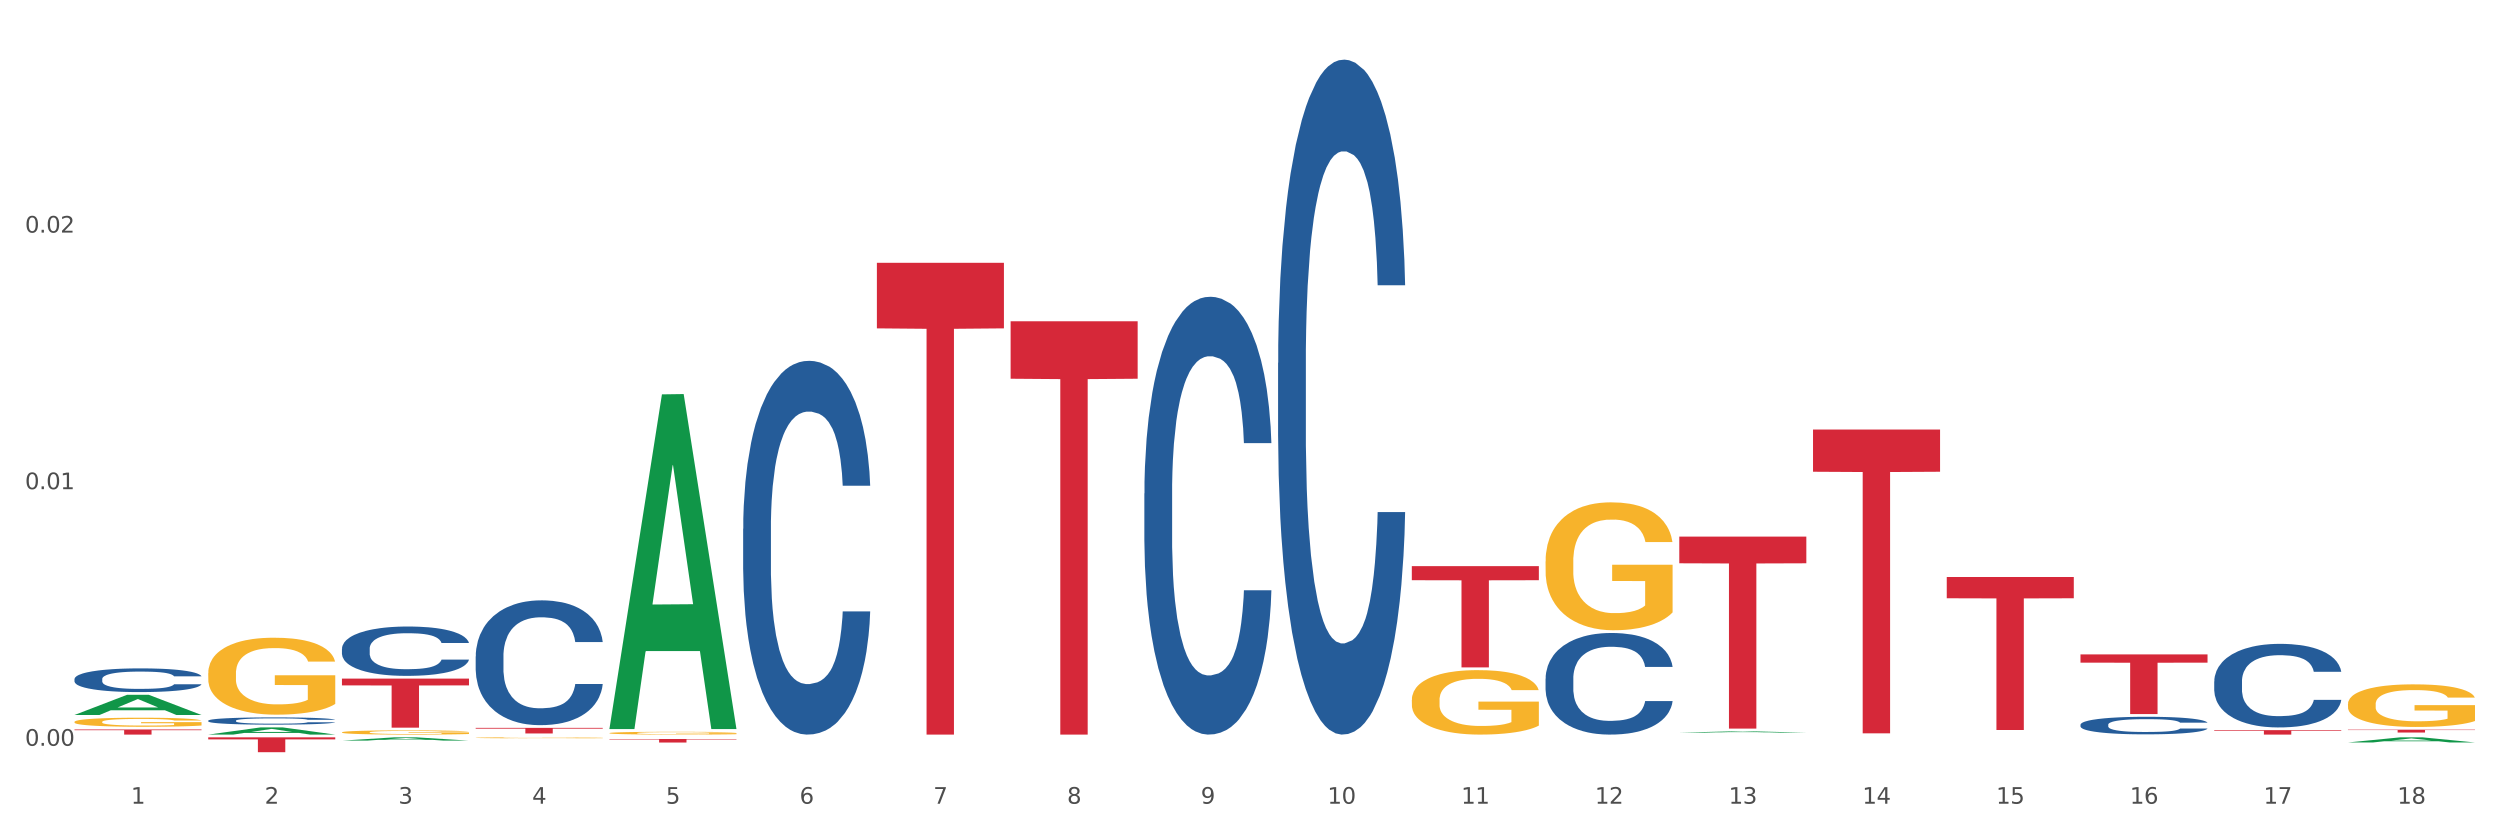<?xml version="1.0" encoding="utf-8" standalone="no"?>
<!DOCTYPE svg PUBLIC "-//W3C//DTD SVG 1.1//EN"
  "http://www.w3.org/Graphics/SVG/1.1/DTD/svg11.dtd">
<svg xmlns:xlink="http://www.w3.org/1999/xlink" width="1080pt" height="360pt" viewBox="0 0 1080 360" xmlns="http://www.w3.org/2000/svg" version="1.1">
 <rect x="0" y="0" width="1080" height="360" fill="#333333" stroke="none"/>
 <defs>
  <style type="text/css">*{stroke-linejoin: round; stroke-linecap: butt}</style>
 </defs>
 <g id="figure_1">
  <g id="patch_1">
   <path d="M 0 360 
L 1080 360 
L 1080 0 
L 0 0 
z
" style="fill: #ffffff; stroke: #ffffff; stroke-linejoin: miter"/>
  </g>
  <g id="axes_1">
   <g id="matplotlib.axis_1">
    <g id="xtick_1">
     <g id="text_1">
      <!-- 1 -->
      <g style="fill: #4d4d4d" transform="translate(56.563 347.204) scale(0.096 -0.096)">
       <defs>
        <path id="DejaVuSans-31" d="M 794 531 
L 1825 531 
L 1825 4091 
L 703 3866 
L 703 4441 
L 1819 4666 
L 2450 4666 
L 2450 531 
L 3481 531 
L 3481 0 
L 794 0 
L 794 531 
z
" transform="scale(0.016)"/>
       </defs>
       <use xlink:href="#DejaVuSans-31"/>
      </g>
     </g>
    </g>
    <g id="xtick_2">
     <g id="text_2">
      <!-- 2 -->
      <g style="fill: #4d4d4d" transform="translate(114.336 347.204) scale(0.096 -0.096)">
       <defs>
        <path id="DejaVuSans-32" d="M 1228 531 
L 3431 531 
L 3431 0 
L 469 0 
L 469 531 
Q 828 903 1448 1529 
Q 2069 2156 2228 2338 
Q 2531 2678 2651 2914 
Q 2772 3150 2772 3378 
Q 2772 3750 2511 3984 
Q 2250 4219 1831 4219 
Q 1534 4219 1204 4116 
Q 875 4013 500 3803 
L 500 4441 
Q 881 4594 1212 4672 
Q 1544 4750 1819 4750 
Q 2544 4750 2975 4387 
Q 3406 4025 3406 3419 
Q 3406 3131 3298 2873 
Q 3191 2616 2906 2266 
Q 2828 2175 2409 1742 
Q 1991 1309 1228 531 
z
" transform="scale(0.016)"/>
       </defs>
       <use xlink:href="#DejaVuSans-32"/>
      </g>
     </g>
    </g>
    <g id="xtick_3">
     <g id="text_3">
      <!-- 3 -->
      <g style="fill: #4d4d4d" transform="translate(172.109 347.204) scale(0.096 -0.096)">
       <defs>
        <path id="DejaVuSans-33" d="M 2597 2516 
Q 3050 2419 3304 2112 
Q 3559 1806 3559 1356 
Q 3559 666 3084 287 
Q 2609 -91 1734 -91 
Q 1441 -91 1130 -33 
Q 819 25 488 141 
L 488 750 
Q 750 597 1062 519 
Q 1375 441 1716 441 
Q 2309 441 2620 675 
Q 2931 909 2931 1356 
Q 2931 1769 2642 2001 
Q 2353 2234 1838 2234 
L 1294 2234 
L 1294 2753 
L 1863 2753 
Q 2328 2753 2575 2939 
Q 2822 3125 2822 3475 
Q 2822 3834 2567 4026 
Q 2313 4219 1838 4219 
Q 1578 4219 1281 4162 
Q 984 4106 628 3988 
L 628 4550 
Q 988 4650 1302 4700 
Q 1616 4750 1894 4750 
Q 2613 4750 3031 4423 
Q 3450 4097 3450 3541 
Q 3450 3153 3228 2886 
Q 3006 2619 2597 2516 
z
" transform="scale(0.016)"/>
       </defs>
       <use xlink:href="#DejaVuSans-33"/>
      </g>
     </g>
    </g>
    <g id="xtick_4">
     <g id="text_4">
      <!-- 4 -->
      <g style="fill: #4d4d4d" transform="translate(229.882 347.204) scale(0.096 -0.096)">
       <defs>
        <path id="DejaVuSans-34" d="M 2419 4116 
L 825 1625 
L 2419 1625 
L 2419 4116 
z
M 2253 4666 
L 3047 4666 
L 3047 1625 
L 3713 1625 
L 3713 1100 
L 3047 1100 
L 3047 0 
L 2419 0 
L 2419 1100 
L 313 1100 
L 313 1709 
L 2253 4666 
z
" transform="scale(0.016)"/>
       </defs>
       <use xlink:href="#DejaVuSans-34"/>
      </g>
     </g>
    </g>
    <g id="xtick_5">
     <g id="text_5">
      <!-- 5 -->
      <g style="fill: #4d4d4d" transform="translate(287.655 347.204) scale(0.096 -0.096)">
       <defs>
        <path id="DejaVuSans-35" d="M 691 4666 
L 3169 4666 
L 3169 4134 
L 1269 4134 
L 1269 2991 
Q 1406 3038 1543 3061 
Q 1681 3084 1819 3084 
Q 2600 3084 3056 2656 
Q 3513 2228 3513 1497 
Q 3513 744 3044 326 
Q 2575 -91 1722 -91 
Q 1428 -91 1123 -41 
Q 819 9 494 109 
L 494 744 
Q 775 591 1075 516 
Q 1375 441 1709 441 
Q 2250 441 2565 725 
Q 2881 1009 2881 1497 
Q 2881 1984 2565 2268 
Q 2250 2553 1709 2553 
Q 1456 2553 1204 2497 
Q 953 2441 691 2322 
L 691 4666 
z
" transform="scale(0.016)"/>
       </defs>
       <use xlink:href="#DejaVuSans-35"/>
      </g>
     </g>
    </g>
    <g id="xtick_6">
     <g id="text_6">
      <!-- 6 -->
      <g style="fill: #4d4d4d" transform="translate(345.428 347.204) scale(0.096 -0.096)">
       <defs>
        <path id="DejaVuSans-36" d="M 2113 2584 
Q 1688 2584 1439 2293 
Q 1191 2003 1191 1497 
Q 1191 994 1439 701 
Q 1688 409 2113 409 
Q 2538 409 2786 701 
Q 3034 994 3034 1497 
Q 3034 2003 2786 2293 
Q 2538 2584 2113 2584 
z
M 3366 4563 
L 3366 3988 
Q 3128 4100 2886 4159 
Q 2644 4219 2406 4219 
Q 1781 4219 1451 3797 
Q 1122 3375 1075 2522 
Q 1259 2794 1537 2939 
Q 1816 3084 2150 3084 
Q 2853 3084 3261 2657 
Q 3669 2231 3669 1497 
Q 3669 778 3244 343 
Q 2819 -91 2113 -91 
Q 1303 -91 875 529 
Q 447 1150 447 2328 
Q 447 3434 972 4092 
Q 1497 4750 2381 4750 
Q 2619 4750 2861 4703 
Q 3103 4656 3366 4563 
z
" transform="scale(0.016)"/>
       </defs>
       <use xlink:href="#DejaVuSans-36"/>
      </g>
     </g>
    </g>
    <g id="xtick_7">
     <g id="text_7">
      <!-- 7 -->
      <g style="fill: #4d4d4d" transform="translate(403.201 347.204) scale(0.096 -0.096)">
       <defs>
        <path id="DejaVuSans-37" d="M 525 4666 
L 3525 4666 
L 3525 4397 
L 1831 0 
L 1172 0 
L 2766 4134 
L 525 4134 
L 525 4666 
z
" transform="scale(0.016)"/>
       </defs>
       <use xlink:href="#DejaVuSans-37"/>
      </g>
     </g>
    </g>
    <g id="xtick_8">
     <g id="text_8">
      <!-- 8 -->
      <g style="fill: #4d4d4d" transform="translate(460.974 347.204) scale(0.096 -0.096)">
       <defs>
        <path id="DejaVuSans-38" d="M 2034 2216 
Q 1584 2216 1326 1975 
Q 1069 1734 1069 1313 
Q 1069 891 1326 650 
Q 1584 409 2034 409 
Q 2484 409 2743 651 
Q 3003 894 3003 1313 
Q 3003 1734 2745 1975 
Q 2488 2216 2034 2216 
z
M 1403 2484 
Q 997 2584 770 2862 
Q 544 3141 544 3541 
Q 544 4100 942 4425 
Q 1341 4750 2034 4750 
Q 2731 4750 3128 4425 
Q 3525 4100 3525 3541 
Q 3525 3141 3298 2862 
Q 3072 2584 2669 2484 
Q 3125 2378 3379 2068 
Q 3634 1759 3634 1313 
Q 3634 634 3220 271 
Q 2806 -91 2034 -91 
Q 1263 -91 848 271 
Q 434 634 434 1313 
Q 434 1759 690 2068 
Q 947 2378 1403 2484 
z
M 1172 3481 
Q 1172 3119 1398 2916 
Q 1625 2713 2034 2713 
Q 2441 2713 2670 2916 
Q 2900 3119 2900 3481 
Q 2900 3844 2670 4047 
Q 2441 4250 2034 4250 
Q 1625 4250 1398 4047 
Q 1172 3844 1172 3481 
z
" transform="scale(0.016)"/>
       </defs>
       <use xlink:href="#DejaVuSans-38"/>
      </g>
     </g>
    </g>
    <g id="xtick_9">
     <g id="text_9">
      <!-- 9 -->
      <g style="fill: #4d4d4d" transform="translate(518.747 347.204) scale(0.096 -0.096)">
       <defs>
        <path id="DejaVuSans-39" d="M 703 97 
L 703 672 
Q 941 559 1184 500 
Q 1428 441 1663 441 
Q 2288 441 2617 861 
Q 2947 1281 2994 2138 
Q 2813 1869 2534 1725 
Q 2256 1581 1919 1581 
Q 1219 1581 811 2004 
Q 403 2428 403 3163 
Q 403 3881 828 4315 
Q 1253 4750 1959 4750 
Q 2769 4750 3195 4129 
Q 3622 3509 3622 2328 
Q 3622 1225 3098 567 
Q 2575 -91 1691 -91 
Q 1453 -91 1209 -44 
Q 966 3 703 97 
z
M 1959 2075 
Q 2384 2075 2632 2365 
Q 2881 2656 2881 3163 
Q 2881 3666 2632 3958 
Q 2384 4250 1959 4250 
Q 1534 4250 1286 3958 
Q 1038 3666 1038 3163 
Q 1038 2656 1286 2365 
Q 1534 2075 1959 2075 
z
" transform="scale(0.016)"/>
       </defs>
       <use xlink:href="#DejaVuSans-39"/>
      </g>
     </g>
    </g>
    <g id="xtick_10">
     <g id="text_10">
      <!-- 10 -->
      <g style="fill: #4d4d4d" transform="translate(573.466 347.204) scale(0.096 -0.096)">
       <defs>
        <path id="DejaVuSans-30" d="M 2034 4250 
Q 1547 4250 1301 3770 
Q 1056 3291 1056 2328 
Q 1056 1369 1301 889 
Q 1547 409 2034 409 
Q 2525 409 2770 889 
Q 3016 1369 3016 2328 
Q 3016 3291 2770 3770 
Q 2525 4250 2034 4250 
z
M 2034 4750 
Q 2819 4750 3233 4129 
Q 3647 3509 3647 2328 
Q 3647 1150 3233 529 
Q 2819 -91 2034 -91 
Q 1250 -91 836 529 
Q 422 1150 422 2328 
Q 422 3509 836 4129 
Q 1250 4750 2034 4750 
z
" transform="scale(0.016)"/>
       </defs>
       <use xlink:href="#DejaVuSans-31"/>
       <use xlink:href="#DejaVuSans-30" transform="translate(63.623 0)"/>
      </g>
     </g>
    </g>
    <g id="xtick_11">
     <g id="text_11">
      <!-- 11 -->
      <g style="fill: #4d4d4d" transform="translate(631.239 347.204) scale(0.096 -0.096)">
       <use xlink:href="#DejaVuSans-31"/>
       <use xlink:href="#DejaVuSans-31" transform="translate(63.623 0)"/>
      </g>
     </g>
    </g>
    <g id="xtick_12">
     <g id="text_12">
      <!-- 12 -->
      <g style="fill: #4d4d4d" transform="translate(689.012 347.204) scale(0.096 -0.096)">
       <use xlink:href="#DejaVuSans-31"/>
       <use xlink:href="#DejaVuSans-32" transform="translate(63.623 0)"/>
      </g>
     </g>
    </g>
    <g id="xtick_13">
     <g id="text_13">
      <!-- 13 -->
      <g style="fill: #4d4d4d" transform="translate(746.785 347.204) scale(0.096 -0.096)">
       <use xlink:href="#DejaVuSans-31"/>
       <use xlink:href="#DejaVuSans-33" transform="translate(63.623 0)"/>
      </g>
     </g>
    </g>
    <g id="xtick_14">
     <g id="text_14">
      <!-- 14 -->
      <g style="fill: #4d4d4d" transform="translate(804.558 347.204) scale(0.096 -0.096)">
       <use xlink:href="#DejaVuSans-31"/>
       <use xlink:href="#DejaVuSans-34" transform="translate(63.623 0)"/>
      </g>
     </g>
    </g>
    <g id="xtick_15">
     <g id="text_15">
      <!-- 15 -->
      <g style="fill: #4d4d4d" transform="translate(862.331 347.204) scale(0.096 -0.096)">
       <use xlink:href="#DejaVuSans-31"/>
       <use xlink:href="#DejaVuSans-35" transform="translate(63.623 0)"/>
      </g>
     </g>
    </g>
    <g id="xtick_16">
     <g id="text_16">
      <!-- 16 -->
      <g style="fill: #4d4d4d" transform="translate(920.104 347.204) scale(0.096 -0.096)">
       <use xlink:href="#DejaVuSans-31"/>
       <use xlink:href="#DejaVuSans-36" transform="translate(63.623 0)"/>
      </g>
     </g>
    </g>
    <g id="xtick_17">
     <g id="text_17">
      <!-- 17 -->
      <g style="fill: #4d4d4d" transform="translate(977.877 347.204) scale(0.096 -0.096)">
       <use xlink:href="#DejaVuSans-31"/>
       <use xlink:href="#DejaVuSans-37" transform="translate(63.623 0)"/>
      </g>
     </g>
    </g>
    <g id="xtick_18">
     <g id="text_18">
      <!-- 18 -->
      <g style="fill: #4d4d4d" transform="translate(1035.65 347.204) scale(0.096 -0.096)">
       <use xlink:href="#DejaVuSans-31"/>
       <use xlink:href="#DejaVuSans-38" transform="translate(63.623 0)"/>
      </g>
     </g>
    </g>
    <g id="xtick_19"/>
    <g id="xtick_20"/>
    <g id="xtick_21"/>
    <g id="xtick_22"/>
    <g id="xtick_23"/>
    <g id="xtick_24"/>
    <g id="xtick_25"/>
    <g id="xtick_26"/>
    <g id="xtick_27"/>
    <g id="xtick_28"/>
    <g id="xtick_29"/>
    <g id="xtick_30"/>
    <g id="xtick_31"/>
    <g id="xtick_32"/>
    <g id="xtick_33"/>
    <g id="xtick_34"/>
    <g id="xtick_35"/>
   </g>
   <g id="matplotlib.axis_2">
    <g id="ytick_1">
     <g id="text_19">
      <!-- 0.00 -->
      <g style="fill: #4d4d4d" transform="translate(10.8 322.165) scale(0.096 -0.096)">
       <defs>
        <path id="DejaVuSans-2e" d="M 684 794 
L 1344 794 
L 1344 0 
L 684 0 
L 684 794 
z
" transform="scale(0.016)"/>
       </defs>
       <use xlink:href="#DejaVuSans-30"/>
       <use xlink:href="#DejaVuSans-2e" transform="translate(63.623 0)"/>
       <use xlink:href="#DejaVuSans-30" transform="translate(95.41 0)"/>
       <use xlink:href="#DejaVuSans-30" transform="translate(159.033 0)"/>
      </g>
     </g>
    </g>
    <g id="ytick_2">
     <g id="text_20">
      <!-- 0.01 -->
      <g style="fill: #4d4d4d" transform="translate(10.8 211.326) scale(0.096 -0.096)">
       <use xlink:href="#DejaVuSans-30"/>
       <use xlink:href="#DejaVuSans-2e" transform="translate(63.623 0)"/>
       <use xlink:href="#DejaVuSans-30" transform="translate(95.41 0)"/>
       <use xlink:href="#DejaVuSans-31" transform="translate(159.033 0)"/>
      </g>
     </g>
    </g>
    <g id="ytick_3">
     <g id="text_21">
      <!-- 0.02 -->
      <g style="fill: #4d4d4d" transform="translate(10.8 100.488) scale(0.096 -0.096)">
       <use xlink:href="#DejaVuSans-30"/>
       <use xlink:href="#DejaVuSans-2e" transform="translate(63.623 0)"/>
       <use xlink:href="#DejaVuSans-30" transform="translate(95.41 0)"/>
       <use xlink:href="#DejaVuSans-32" transform="translate(159.033 0)"/>
      </g>
     </g>
    </g>
    <g id="ytick_4"/>
    <g id="ytick_5"/>
    <g id="ytick_6"/>
   </g>
   <g id="PolyCollection_1">
    <path d="M 32.175 308.863 
L 32.232 308.855 
L 54.864 300.16 
L 64.257 300.152 
L 87.059 308.88 
L 76.196 308.88 
L 71.273 306.847 
L 47.905 306.847 
L 47.735 306.88 
L 42.982 308.88 
L 32.175 308.88 
L 32.175 308.863 
L 50.847 305.634 
L 68.331 305.626 
L 59.674 302.012 
L 59.561 301.996 
L 59.447 302.021 
L 50.79 305.626 
L 50.847 305.634 
L 32.175 308.863 
z
" clip-path="url(#p2bda0e1b16)" style="fill: #109648"/>
    <path d="M 89.948 317.34 
L 90.005 317.338 
L 112.637 314.229 
L 122.03 314.226 
L 144.832 317.346 
L 133.969 317.346 
L 129.046 316.62 
L 105.678 316.62 
L 105.508 316.631 
L 100.755 317.346 
L 89.948 317.346 
L 89.948 317.34 
L 108.62 316.186 
L 126.104 316.183 
L 117.447 314.891 
L 117.334 314.885 
L 117.22 314.894 
L 108.563 316.183 
L 108.62 316.186 
L 89.948 317.34 
z
" clip-path="url(#p2bda0e1b16)" style="fill: #109648"/>
    <path d="M 147.721 319.951 
L 147.778 319.95 
L 170.41 318.519 
L 179.803 318.517 
L 202.605 319.954 
L 191.742 319.954 
L 186.819 319.62 
L 163.451 319.62 
L 163.281 319.625 
L 158.528 319.954 
L 147.721 319.954 
L 147.721 319.951 
L 166.393 319.42 
L 183.877 319.419 
L 175.22 318.824 
L 175.107 318.821 
L 174.993 318.825 
L 166.336 319.419 
L 166.393 319.42 
L 147.721 319.951 
z
" clip-path="url(#p2bda0e1b16)" style="fill: #109648"/>
    <path d="M 263.267 314.693 
L 263.324 314.557 
L 285.956 170.366 
L 295.349 170.23 
L 318.151 314.965 
L 307.288 314.965 
L 302.365 281.261 
L 278.997 281.261 
L 278.827 281.805 
L 274.074 314.965 
L 263.267 314.965 
L 263.267 314.693 
L 281.939 261.148 
L 299.423 261.012 
L 290.766 201.08 
L 290.653 200.808 
L 290.539 201.216 
L 281.882 261.012 
L 281.939 261.148 
L 263.267 314.693 
z
" clip-path="url(#p2bda0e1b16)" style="fill: #109648"/>
    <path d="M 32.175 311.861 
L 32.24 311.858 
L 32.24 311.729 
L 32.369 311.618 
L 33.017 311.35 
L 33.989 311.128 
L 34.702 311.01 
L 35.415 310.913 
L 36.257 310.816 
L 37.294 310.716 
L 39.173 310.569 
L 40.34 310.494 
L 41.765 310.416 
L 44.357 310.301 
L 46.236 310.237 
L 48.18 310.183 
L 51.355 310.119 
L 53.429 310.09 
L 55.632 310.068 
L 58.289 310.054 
L 60.298 310.051 
L 64.704 310.061 
L 68.462 310.094 
L 70.277 310.119 
L 72.609 310.162 
L 73.84 310.19 
L 75.849 310.247 
L 77.923 310.323 
L 79.348 310.387 
L 81.487 310.509 
L 83.107 310.63 
L 84.597 310.781 
L 85.375 310.884 
L 85.958 310.981 
L 86.476 311.092 
L 86.995 311.267 
L 75.331 311.267 
L 74.877 311.142 
L 74.164 311.024 
L 73.128 310.909 
L 72.22 310.838 
L 70.665 310.748 
L 69.24 310.691 
L 67.749 310.648 
L 65.935 310.612 
L 64.509 310.595 
L 62.501 310.58 
L 58.548 310.584 
L 55.891 310.612 
L 54.077 310.648 
L 52.911 310.68 
L 51.874 310.716 
L 50.707 310.766 
L 49.347 310.841 
L 48.375 310.909 
L 47.403 310.995 
L 46.625 311.081 
L 45.912 311.181 
L 45.329 311.289 
L 44.876 311.4 
L 44.487 311.536 
L 44.163 311.761 
L 44.163 312.251 
L 44.292 312.362 
L 44.616 312.509 
L 45.005 312.62 
L 45.653 312.752 
L 46.236 312.842 
L 47.338 312.971 
L 48.569 313.078 
L 49.541 313.146 
L 50.513 313.203 
L 52.198 313.282 
L 54.077 313.346 
L 55.697 313.386 
L 57.9 313.422 
L 59.39 313.436 
L 60.686 313.443 
L 63.861 313.443 
L 66.129 313.432 
L 68.657 313.407 
L 70.601 313.375 
L 72.22 313.336 
L 74.035 313.271 
L 75.201 313.21 
L 75.201 312.462 
L 60.946 312.459 
L 60.946 311.961 
L 87.059 311.961 
L 87.059 313.422 
L 85.958 313.497 
L 84.727 313.565 
L 83.431 313.625 
L 81.487 313.701 
L 79.154 313.772 
L 77.08 313.822 
L 74.877 313.865 
L 72.285 313.905 
L 68.916 313.94 
L 66.842 313.955 
L 64.25 313.965 
L 61.205 313.969 
L 58.548 313.962 
L 55.956 313.944 
L 53.235 313.912 
L 50.578 313.865 
L 48.569 313.819 
L 46.56 313.761 
L 44.422 313.686 
L 42.737 313.615 
L 41.441 313.55 
L 40.016 313.468 
L 38.46 313.361 
L 37.294 313.264 
L 36.257 313.164 
L 35.156 313.035 
L 34.378 312.924 
L 33.601 312.785 
L 33.147 312.681 
L 32.629 312.52 
L 32.24 312.294 
L 32.175 311.861 
z
" clip-path="url(#p2bda0e1b16)" style="fill: #f7b32b"/>
    <path d="M 89.948 290.855 
L 90.013 290.825 
L 90.013 289.732 
L 90.142 288.79 
L 90.79 286.513 
L 91.762 284.631 
L 92.475 283.629 
L 93.188 282.809 
L 94.03 281.989 
L 95.067 281.139 
L 96.946 279.894 
L 98.113 279.256 
L 99.538 278.588 
L 102.13 277.617 
L 104.009 277.07 
L 105.953 276.615 
L 109.128 276.068 
L 111.202 275.825 
L 113.405 275.643 
L 116.062 275.522 
L 118.071 275.491 
L 122.477 275.582 
L 126.235 275.856 
L 128.049 276.068 
L 130.382 276.432 
L 131.613 276.675 
L 133.622 277.161 
L 135.696 277.799 
L 137.121 278.345 
L 139.26 279.378 
L 140.88 280.41 
L 142.37 281.685 
L 143.148 282.566 
L 143.731 283.386 
L 144.249 284.327 
L 144.768 285.815 
L 133.104 285.815 
L 132.65 284.752 
L 131.937 283.75 
L 130.901 282.778 
L 129.993 282.171 
L 128.438 281.412 
L 127.013 280.926 
L 125.522 280.562 
L 123.708 280.258 
L 122.282 280.106 
L 120.274 279.985 
L 116.321 280.015 
L 113.664 280.258 
L 111.85 280.562 
L 110.684 280.835 
L 109.647 281.139 
L 108.48 281.564 
L 107.12 282.202 
L 106.148 282.778 
L 105.176 283.507 
L 104.398 284.236 
L 103.685 285.086 
L 103.102 285.997 
L 102.648 286.938 
L 102.26 288.092 
L 101.936 290.005 
L 101.936 294.165 
L 102.065 295.106 
L 102.389 296.351 
L 102.778 297.292 
L 103.426 298.416 
L 104.009 299.175 
L 105.111 300.268 
L 106.342 301.179 
L 107.314 301.756 
L 108.286 302.242 
L 109.971 302.91 
L 111.85 303.456 
L 113.47 303.79 
L 115.673 304.094 
L 117.163 304.215 
L 118.459 304.276 
L 121.634 304.276 
L 123.902 304.185 
L 126.43 303.972 
L 128.373 303.699 
L 129.993 303.365 
L 131.808 302.818 
L 132.974 302.302 
L 132.974 295.956 
L 118.719 295.926 
L 118.719 291.705 
L 144.832 291.705 
L 144.832 304.094 
L 143.731 304.731 
L 142.5 305.308 
L 141.204 305.824 
L 139.26 306.462 
L 136.927 307.069 
L 134.853 307.494 
L 132.65 307.859 
L 130.058 308.193 
L 126.689 308.496 
L 124.615 308.618 
L 122.023 308.709 
L 118.978 308.739 
L 116.321 308.679 
L 113.729 308.527 
L 111.007 308.254 
L 108.351 307.859 
L 106.342 307.464 
L 104.333 306.978 
L 102.195 306.341 
L 100.51 305.733 
L 99.214 305.187 
L 97.789 304.488 
L 96.233 303.578 
L 95.067 302.758 
L 94.03 301.908 
L 92.929 300.814 
L 92.151 299.873 
L 91.374 298.689 
L 90.92 297.808 
L 90.402 296.442 
L 90.013 294.529 
L 89.948 290.855 
z
" clip-path="url(#p2bda0e1b16)" style="fill: #f7b32b"/>
    <path d="M 667.678 293.171 
L 667.743 293.131 
L 667.743 292.008 
L 667.937 290.485 
L 668.651 287.679 
L 669.559 285.554 
L 671.116 283.068 
L 671.96 282.026 
L 673.062 280.863 
L 675.333 278.979 
L 677.928 277.375 
L 679.745 276.493 
L 681.107 275.932 
L 684.156 274.929 
L 685.908 274.488 
L 687.724 274.128 
L 689.281 273.887 
L 691.876 273.606 
L 693.952 273.486 
L 696.353 273.446 
L 698.364 273.486 
L 701.024 273.646 
L 704.916 274.128 
L 706.408 274.408 
L 708.419 274.889 
L 710.495 275.531 
L 712.182 276.172 
L 714.128 277.094 
L 716.139 278.297 
L 718.086 279.821 
L 719.448 281.224 
L 720.551 282.707 
L 721.524 284.511 
L 722.238 286.476 
L 722.562 288.12 
L 710.69 288.12 
L 710.366 286.636 
L 709.717 285.032 
L 709.068 283.95 
L 708.354 283.068 
L 707.252 282.066 
L 706.278 281.424 
L 704.657 280.662 
L 703.164 280.181 
L 701.932 279.901 
L 700.44 279.66 
L 697.261 279.42 
L 694.99 279.42 
L 693.563 279.5 
L 691.811 279.7 
L 690.319 279.981 
L 688.568 280.462 
L 687.205 280.983 
L 685.843 281.665 
L 685.064 282.146 
L 683.897 283.028 
L 683.118 283.75 
L 682.08 284.992 
L 681.496 285.874 
L 680.458 288.16 
L 680.004 289.843 
L 679.809 291.006 
L 679.68 292.289 
L 679.68 298.543 
L 680.069 301.35 
L 680.393 302.553 
L 680.912 303.916 
L 681.885 305.68 
L 683.313 307.404 
L 684.805 308.646 
L 686.037 309.408 
L 687.205 309.969 
L 688.373 310.41 
L 689.8 310.811 
L 690.968 311.052 
L 692.72 311.293 
L 694.796 311.413 
L 696.417 311.413 
L 699.726 311.212 
L 701.218 311.012 
L 702.645 310.731 
L 704.202 310.29 
L 705.435 309.809 
L 706.149 309.448 
L 707.316 308.687 
L 708.225 307.885 
L 709.003 306.963 
L 709.522 306.161 
L 710.106 304.958 
L 710.56 303.595 
L 710.69 302.873 
L 722.562 302.873 
L 722.303 304.317 
L 721.848 305.72 
L 720.94 307.604 
L 720.227 308.687 
L 719.124 310.01 
L 717.956 311.132 
L 716.334 312.375 
L 714.842 313.297 
L 713.285 314.099 
L 711.598 314.821 
L 708.549 315.823 
L 707.446 316.104 
L 705.111 316.585 
L 703.294 316.865 
L 700.634 317.146 
L 697.91 317.306 
L 695.055 317.346 
L 692.525 317.266 
L 689.735 317.026 
L 687.984 316.785 
L 686.037 316.424 
L 683.767 315.863 
L 681.626 315.181 
L 679.615 314.38 
L 677.733 313.457 
L 675.982 312.415 
L 673.711 310.691 
L 672.024 309.007 
L 670.792 307.444 
L 669.948 306.121 
L 669.105 304.437 
L 668.651 303.274 
L 667.937 300.468 
L 667.678 297.862 
L 667.678 293.171 
z
" clip-path="url(#p2bda0e1b16)" style="fill: #255c99"/>
    <path d="M 552.132 156.774 
L 552.197 156.508 
L 552.197 149.051 
L 552.391 138.932 
L 553.105 120.292 
L 554.013 106.179 
L 555.57 89.669 
L 556.414 82.745 
L 557.516 75.023 
L 559.787 62.507 
L 562.382 51.856 
L 564.199 45.997 
L 565.561 42.269 
L 568.61 35.612 
L 570.362 32.683 
L 572.178 30.286 
L 573.735 28.689 
L 576.33 26.825 
L 578.406 26.026 
L 580.807 25.759 
L 582.818 26.026 
L 585.478 27.091 
L 589.37 30.286 
L 590.862 32.15 
L 592.873 35.346 
L 594.949 39.607 
L 596.636 43.867 
L 598.582 49.992 
L 600.594 57.981 
L 602.54 68.1 
L 603.902 77.42 
L 605.005 87.272 
L 605.978 99.255 
L 606.692 112.304 
L 607.016 123.221 
L 595.144 123.221 
L 594.82 113.369 
L 594.171 102.717 
L 593.522 95.527 
L 592.809 89.669 
L 591.706 83.012 
L 590.733 78.751 
L 589.111 73.692 
L 587.619 70.496 
L 586.386 68.632 
L 584.894 67.034 
L 581.715 65.437 
L 579.444 65.437 
L 578.017 65.969 
L 576.265 67.301 
L 574.773 69.165 
L 573.022 72.36 
L 571.659 75.822 
L 570.297 80.349 
L 569.518 83.544 
L 568.351 89.403 
L 567.572 94.196 
L 566.534 102.451 
L 565.95 108.309 
L 564.912 123.488 
L 564.458 134.672 
L 564.263 142.394 
L 564.134 150.915 
L 564.134 192.457 
L 564.523 211.097 
L 564.847 219.086 
L 565.366 228.139 
L 566.339 239.856 
L 567.767 251.307 
L 569.259 259.562 
L 570.491 264.621 
L 571.659 268.349 
L 572.827 271.278 
L 574.254 273.941 
L 575.422 275.539 
L 577.174 277.137 
L 579.25 277.936 
L 580.871 277.936 
L 584.18 276.604 
L 585.672 275.273 
L 587.1 273.409 
L 588.657 270.479 
L 589.889 267.284 
L 590.603 264.887 
L 591.771 259.828 
L 592.679 254.502 
L 593.457 248.377 
L 593.976 243.052 
L 594.56 235.063 
L 595.014 226.009 
L 595.144 221.216 
L 607.016 221.216 
L 606.757 230.802 
L 606.303 240.122 
L 605.394 252.638 
L 604.681 259.828 
L 603.578 268.615 
L 602.41 276.071 
L 600.788 284.326 
L 599.296 290.451 
L 597.739 295.777 
L 596.052 300.57 
L 593.003 307.227 
L 591.9 309.091 
L 589.565 312.287 
L 587.748 314.151 
L 585.088 316.015 
L 582.364 317.08 
L 579.509 317.346 
L 576.979 316.814 
L 574.189 315.216 
L 572.438 313.618 
L 570.491 311.222 
L 568.221 307.494 
L 566.08 302.967 
L 564.069 297.641 
L 562.187 291.516 
L 560.436 284.593 
L 558.165 273.142 
L 556.478 261.958 
L 555.246 251.573 
L 554.402 242.785 
L 553.559 231.601 
L 553.105 223.879 
L 552.391 205.239 
L 552.132 187.93 
L 552.132 156.774 
z
" clip-path="url(#p2bda0e1b16)" style="fill: #255c99"/>
    <path d="M 89.948 311.323 
L 90.013 311.32 
L 90.013 311.24 
L 90.207 311.131 
L 90.921 310.93 
L 91.829 310.778 
L 93.386 310.6 
L 94.23 310.525 
L 95.333 310.442 
L 97.603 310.307 
L 100.198 310.192 
L 102.015 310.129 
L 103.377 310.088 
L 106.426 310.017 
L 108.178 309.985 
L 109.994 309.959 
L 111.551 309.942 
L 114.146 309.922 
L 116.222 309.913 
L 118.623 309.91 
L 120.634 309.913 
L 123.294 309.925 
L 127.186 309.959 
L 128.678 309.979 
L 130.69 310.014 
L 132.766 310.06 
L 134.452 310.106 
L 136.399 310.172 
L 138.41 310.258 
L 140.356 310.367 
L 141.718 310.467 
L 142.821 310.574 
L 143.794 310.703 
L 144.508 310.844 
L 144.832 310.961 
L 132.96 310.961 
L 132.636 310.855 
L 131.987 310.74 
L 131.338 310.663 
L 130.625 310.6 
L 129.522 310.528 
L 128.549 310.482 
L 126.927 310.427 
L 125.435 310.393 
L 124.202 310.373 
L 122.71 310.356 
L 119.531 310.338 
L 117.26 310.338 
L 115.833 310.344 
L 114.082 310.358 
L 112.589 310.378 
L 110.838 310.413 
L 109.475 310.45 
L 108.113 310.499 
L 107.335 310.534 
L 106.167 310.597 
L 105.388 310.648 
L 104.35 310.737 
L 103.766 310.801 
L 102.728 310.964 
L 102.274 311.085 
L 102.08 311.168 
L 101.95 311.26 
L 101.95 311.708 
L 102.339 311.909 
L 102.663 311.995 
L 103.183 312.093 
L 104.156 312.219 
L 105.583 312.343 
L 107.075 312.432 
L 108.308 312.486 
L 109.475 312.526 
L 110.643 312.558 
L 112.07 312.587 
L 113.238 312.604 
L 114.99 312.621 
L 117.066 312.63 
L 118.688 312.63 
L 121.996 312.615 
L 123.488 312.601 
L 124.916 312.581 
L 126.473 312.549 
L 127.705 312.515 
L 128.419 312.489 
L 129.587 312.434 
L 130.495 312.377 
L 131.273 312.311 
L 131.792 312.254 
L 132.376 312.167 
L 132.83 312.07 
L 132.96 312.018 
L 144.832 312.018 
L 144.573 312.121 
L 144.119 312.222 
L 143.21 312.357 
L 142.497 312.434 
L 141.394 312.529 
L 140.226 312.61 
L 138.604 312.699 
L 137.112 312.765 
L 135.555 312.822 
L 133.868 312.874 
L 130.819 312.946 
L 129.716 312.966 
L 127.381 313 
L 125.564 313.02 
L 122.905 313.04 
L 120.18 313.052 
L 117.325 313.055 
L 114.795 313.049 
L 112.006 313.032 
L 110.254 313.014 
L 108.308 312.989 
L 106.037 312.948 
L 103.896 312.9 
L 101.885 312.842 
L 100.004 312.776 
L 98.252 312.702 
L 95.981 312.578 
L 94.295 312.457 
L 93.062 312.345 
L 92.219 312.251 
L 91.375 312.13 
L 90.921 312.047 
L 90.207 311.846 
L 89.948 311.659 
L 89.948 311.323 
z
" clip-path="url(#p2bda0e1b16)" style="fill: #255c99"/>
    <path d="M 32.175 293.34 
L 32.24 293.331 
L 32.24 293.069 
L 32.434 292.713 
L 33.148 292.059 
L 34.056 291.563 
L 35.613 290.983 
L 36.457 290.74 
L 37.56 290.468 
L 39.83 290.029 
L 42.425 289.654 
L 44.242 289.449 
L 45.604 289.318 
L 48.653 289.084 
L 50.405 288.981 
L 52.221 288.897 
L 53.778 288.841 
L 56.373 288.775 
L 58.449 288.747 
L 60.85 288.738 
L 62.861 288.747 
L 65.521 288.784 
L 69.413 288.897 
L 70.905 288.962 
L 72.917 289.074 
L 74.993 289.224 
L 76.679 289.374 
L 78.626 289.589 
L 80.637 289.87 
L 82.583 290.225 
L 83.945 290.553 
L 85.048 290.899 
L 86.021 291.32 
L 86.735 291.778 
L 87.059 292.162 
L 75.187 292.162 
L 74.863 291.815 
L 74.214 291.441 
L 73.565 291.189 
L 72.852 290.983 
L 71.749 290.749 
L 70.776 290.599 
L 69.154 290.422 
L 67.662 290.309 
L 66.429 290.244 
L 64.937 290.188 
L 61.758 290.132 
L 59.487 290.132 
L 58.06 290.15 
L 56.309 290.197 
L 54.816 290.263 
L 53.065 290.375 
L 51.702 290.496 
L 50.34 290.655 
L 49.562 290.768 
L 48.394 290.973 
L 47.615 291.142 
L 46.577 291.432 
L 45.993 291.638 
L 44.955 292.171 
L 44.501 292.564 
L 44.307 292.835 
L 44.177 293.134 
L 44.177 294.594 
L 44.566 295.249 
L 44.891 295.529 
L 45.41 295.847 
L 46.383 296.259 
L 47.81 296.661 
L 49.302 296.951 
L 50.535 297.129 
L 51.702 297.26 
L 52.87 297.363 
L 54.297 297.456 
L 55.465 297.513 
L 57.217 297.569 
L 59.293 297.597 
L 60.915 297.597 
L 64.223 297.55 
L 65.715 297.503 
L 67.143 297.438 
L 68.7 297.335 
L 69.932 297.223 
L 70.646 297.138 
L 71.814 296.961 
L 72.722 296.774 
L 73.5 296.558 
L 74.019 296.371 
L 74.603 296.091 
L 75.057 295.773 
L 75.187 295.604 
L 87.059 295.604 
L 86.8 295.941 
L 86.346 296.268 
L 85.437 296.708 
L 84.724 296.961 
L 83.621 297.269 
L 82.453 297.531 
L 80.831 297.821 
L 79.339 298.036 
L 77.782 298.224 
L 76.095 298.392 
L 73.046 298.626 
L 71.943 298.691 
L 69.608 298.804 
L 67.791 298.869 
L 65.132 298.934 
L 62.407 298.972 
L 59.552 298.981 
L 57.022 298.963 
L 54.233 298.906 
L 52.481 298.85 
L 50.535 298.766 
L 48.264 298.635 
L 46.123 298.476 
L 44.112 298.289 
L 42.231 298.074 
L 40.479 297.831 
L 38.208 297.428 
L 36.522 297.035 
L 35.289 296.671 
L 34.446 296.362 
L 33.602 295.969 
L 33.148 295.698 
L 32.434 295.043 
L 32.175 294.435 
L 32.175 293.34 
z
" clip-path="url(#p2bda0e1b16)" style="fill: #255c99"/>
    <path d="M 898.77 282.686 
L 953.654 282.686 
L 953.654 286.27 
L 932.064 286.295 
L 932.064 308.476 
L 920.229 308.476 
L 920.229 286.295 
L 898.77 286.27 
L 898.77 282.711 
L 898.77 282.686 
z
" clip-path="url(#p2bda0e1b16)" style="fill: #d62839"/>
    <path d="M 840.997 249.267 
L 895.881 249.267 
L 895.881 258.451 
L 874.291 258.513 
L 874.291 315.357 
L 862.456 315.357 
L 862.456 258.513 
L 840.997 258.451 
L 840.997 249.329 
L 840.997 249.267 
z
" clip-path="url(#p2bda0e1b16)" style="fill: #d62839"/>
    <path d="M 494.359 213.188 
L 494.424 213.015 
L 494.424 208.178 
L 494.618 201.615 
L 495.332 189.523 
L 496.24 180.368 
L 497.797 169.659 
L 498.641 165.168 
L 499.743 160.158 
L 502.014 152.04 
L 504.609 145.131 
L 506.426 141.33 
L 507.788 138.912 
L 510.837 134.594 
L 512.589 132.694 
L 514.405 131.139 
L 515.962 130.103 
L 518.557 128.894 
L 520.633 128.375 
L 523.034 128.203 
L 525.045 128.375 
L 527.705 129.066 
L 531.597 131.139 
L 533.089 132.348 
L 535.1 134.421 
L 537.176 137.185 
L 538.863 139.949 
L 540.809 143.921 
L 542.821 149.103 
L 544.767 155.667 
L 546.129 161.713 
L 547.232 168.104 
L 548.205 175.877 
L 548.919 184.341 
L 549.243 191.423 
L 537.371 191.423 
L 537.047 185.032 
L 536.398 178.123 
L 535.749 173.459 
L 535.036 169.659 
L 533.933 165.34 
L 532.96 162.577 
L 531.338 159.295 
L 529.846 157.222 
L 528.613 156.013 
L 527.121 154.976 
L 523.942 153.94 
L 521.671 153.94 
L 520.244 154.285 
L 518.492 155.149 
L 517 156.358 
L 515.249 158.431 
L 513.886 160.677 
L 512.524 163.613 
L 511.745 165.686 
L 510.578 169.486 
L 509.799 172.595 
L 508.761 177.95 
L 508.177 181.75 
L 507.139 191.596 
L 506.685 198.851 
L 506.49 203.86 
L 506.361 209.388 
L 506.361 236.334 
L 506.75 248.425 
L 507.074 253.607 
L 507.593 259.48 
L 508.566 267.081 
L 509.994 274.508 
L 511.486 279.863 
L 512.718 283.145 
L 513.886 285.563 
L 515.054 287.463 
L 516.481 289.191 
L 517.649 290.227 
L 519.401 291.264 
L 521.477 291.782 
L 523.099 291.782 
L 526.407 290.918 
L 527.899 290.054 
L 529.327 288.845 
L 530.884 286.945 
L 532.116 284.872 
L 532.83 283.318 
L 533.998 280.036 
L 534.906 276.581 
L 535.684 272.608 
L 536.203 269.154 
L 536.787 263.972 
L 537.241 258.099 
L 537.371 254.989 
L 549.243 254.989 
L 548.984 261.208 
L 548.53 267.253 
L 547.621 275.372 
L 546.908 280.036 
L 545.805 285.736 
L 544.637 290.573 
L 543.015 295.927 
L 541.523 299.9 
L 539.966 303.355 
L 538.279 306.464 
L 535.23 310.782 
L 534.127 311.992 
L 531.792 314.064 
L 529.975 315.274 
L 527.315 316.483 
L 524.591 317.174 
L 521.736 317.346 
L 519.206 317.001 
L 516.416 315.964 
L 514.665 314.928 
L 512.718 313.373 
L 510.448 310.955 
L 508.307 308.019 
L 506.296 304.564 
L 504.414 300.591 
L 502.663 296.1 
L 500.392 288.672 
L 498.705 281.418 
L 497.473 274.681 
L 496.629 268.981 
L 495.786 261.726 
L 495.332 256.717 
L 494.618 244.625 
L 494.359 233.398 
L 494.359 213.188 
z
" clip-path="url(#p2bda0e1b16)" style="fill: #255c99"/>
    <path d="M 321.04 228.428 
L 321.105 228.281 
L 321.105 224.152 
L 321.299 218.548 
L 322.013 208.226 
L 322.921 200.411 
L 324.478 191.268 
L 325.322 187.434 
L 326.425 183.158 
L 328.695 176.227 
L 331.29 170.329 
L 333.107 167.085 
L 334.469 165.02 
L 337.518 161.334 
L 339.27 159.712 
L 341.086 158.385 
L 342.643 157.5 
L 345.238 156.468 
L 347.314 156.025 
L 349.715 155.878 
L 351.726 156.025 
L 354.386 156.615 
L 358.278 158.385 
L 359.77 159.417 
L 361.781 161.186 
L 363.857 163.546 
L 365.544 165.905 
L 367.49 169.297 
L 369.502 173.72 
L 371.448 179.324 
L 372.81 184.485 
L 373.913 189.941 
L 374.886 196.577 
L 375.6 203.802 
L 375.924 209.848 
L 364.052 209.848 
L 363.728 204.392 
L 363.079 198.494 
L 362.43 194.512 
L 361.717 191.268 
L 360.614 187.582 
L 359.641 185.222 
L 358.019 182.421 
L 356.527 180.651 
L 355.294 179.619 
L 353.802 178.734 
L 350.623 177.849 
L 348.352 177.849 
L 346.925 178.144 
L 345.173 178.882 
L 343.681 179.914 
L 341.93 181.683 
L 340.567 183.6 
L 339.205 186.107 
L 338.426 187.877 
L 337.259 191.121 
L 336.48 193.775 
L 335.442 198.346 
L 334.858 201.59 
L 333.82 209.996 
L 333.366 216.189 
L 333.172 220.465 
L 333.042 225.184 
L 333.042 248.188 
L 333.431 258.51 
L 333.755 262.934 
L 334.274 267.947 
L 335.248 274.436 
L 336.675 280.776 
L 338.167 285.348 
L 339.4 288.149 
L 340.567 290.214 
L 341.735 291.836 
L 343.162 293.31 
L 344.33 294.195 
L 346.082 295.08 
L 348.158 295.522 
L 349.78 295.522 
L 353.088 294.785 
L 354.58 294.048 
L 356.008 293.015 
L 357.565 291.393 
L 358.797 289.624 
L 359.511 288.297 
L 360.679 285.495 
L 361.587 282.546 
L 362.365 279.154 
L 362.884 276.205 
L 363.468 271.781 
L 363.922 266.768 
L 364.052 264.113 
L 375.924 264.113 
L 375.665 269.422 
L 375.211 274.583 
L 374.302 281.514 
L 373.589 285.495 
L 372.486 290.361 
L 371.318 294.49 
L 369.696 299.061 
L 368.204 302.453 
L 366.647 305.402 
L 364.96 308.056 
L 361.911 311.743 
L 360.808 312.775 
L 358.473 314.545 
L 356.656 315.577 
L 353.996 316.609 
L 351.272 317.199 
L 348.417 317.346 
L 345.887 317.051 
L 343.097 316.167 
L 341.346 315.282 
L 339.4 313.955 
L 337.129 311.89 
L 334.988 309.384 
L 332.977 306.434 
L 331.096 303.043 
L 329.344 299.209 
L 327.073 292.868 
L 325.387 286.675 
L 324.154 280.924 
L 323.311 276.058 
L 322.467 269.864 
L 322.013 265.588 
L 321.299 255.266 
L 321.04 245.681 
L 321.04 228.428 
z
" clip-path="url(#p2bda0e1b16)" style="fill: #255c99"/>
    <path d="M 205.494 283.578 
L 205.559 283.528 
L 205.559 282.149 
L 205.753 280.278 
L 206.467 276.831 
L 207.375 274.221 
L 208.932 271.168 
L 209.776 269.888 
L 210.879 268.459 
L 213.149 266.145 
L 215.744 264.175 
L 217.561 263.092 
L 218.923 262.402 
L 221.972 261.171 
L 223.724 260.63 
L 225.54 260.186 
L 227.097 259.891 
L 229.692 259.546 
L 231.768 259.398 
L 234.169 259.349 
L 236.18 259.398 
L 238.84 259.595 
L 242.732 260.186 
L 244.224 260.531 
L 246.236 261.122 
L 248.312 261.91 
L 249.998 262.698 
L 251.945 263.83 
L 253.956 265.308 
L 255.902 267.179 
L 257.264 268.903 
L 258.367 270.725 
L 259.34 272.941 
L 260.054 275.354 
L 260.378 277.373 
L 248.506 277.373 
L 248.182 275.551 
L 247.533 273.581 
L 246.884 272.251 
L 246.171 271.168 
L 245.068 269.937 
L 244.095 269.149 
L 242.473 268.213 
L 240.981 267.622 
L 239.748 267.278 
L 238.256 266.982 
L 235.077 266.687 
L 232.806 266.687 
L 231.379 266.785 
L 229.627 267.031 
L 228.135 267.376 
L 226.384 267.967 
L 225.021 268.607 
L 223.659 269.444 
L 222.88 270.035 
L 221.713 271.119 
L 220.934 272.005 
L 219.896 273.532 
L 219.312 274.615 
L 218.274 277.422 
L 217.82 279.49 
L 217.626 280.918 
L 217.496 282.494 
L 217.496 290.176 
L 217.885 293.623 
L 218.209 295.101 
L 218.728 296.775 
L 219.702 298.942 
L 221.129 301.059 
L 222.621 302.586 
L 223.854 303.522 
L 225.021 304.211 
L 226.189 304.753 
L 227.616 305.245 
L 228.784 305.541 
L 230.536 305.836 
L 232.612 305.984 
L 234.234 305.984 
L 237.542 305.738 
L 239.034 305.491 
L 240.462 305.147 
L 242.019 304.605 
L 243.251 304.014 
L 243.965 303.571 
L 245.133 302.635 
L 246.041 301.65 
L 246.819 300.518 
L 247.338 299.533 
L 247.922 298.055 
L 248.376 296.381 
L 248.506 295.495 
L 260.378 295.495 
L 260.119 297.268 
L 259.665 298.991 
L 258.756 301.306 
L 258.043 302.635 
L 256.94 304.26 
L 255.772 305.639 
L 254.15 307.166 
L 252.658 308.298 
L 251.101 309.283 
L 249.414 310.17 
L 246.365 311.401 
L 245.262 311.745 
L 242.927 312.336 
L 241.11 312.681 
L 238.45 313.026 
L 235.726 313.223 
L 232.871 313.272 
L 230.341 313.173 
L 227.551 312.878 
L 225.8 312.583 
L 223.854 312.139 
L 221.583 311.45 
L 219.442 310.613 
L 217.431 309.628 
L 215.55 308.495 
L 213.798 307.215 
L 211.527 305.097 
L 209.841 303.029 
L 208.608 301.109 
L 207.765 299.484 
L 206.921 297.415 
L 206.467 295.987 
L 205.753 292.54 
L 205.494 289.339 
L 205.494 283.578 
z
" clip-path="url(#p2bda0e1b16)" style="fill: #255c99"/>
    <path d="M 147.721 280.236 
L 147.786 280.216 
L 147.786 279.671 
L 147.98 278.931 
L 148.694 277.568 
L 149.602 276.536 
L 151.159 275.329 
L 152.003 274.823 
L 153.106 274.258 
L 155.376 273.343 
L 157.971 272.564 
L 159.788 272.136 
L 161.15 271.863 
L 164.199 271.376 
L 165.951 271.162 
L 167.767 270.987 
L 169.324 270.87 
L 171.919 270.734 
L 173.995 270.675 
L 176.396 270.656 
L 178.407 270.675 
L 181.067 270.753 
L 184.959 270.987 
L 186.451 271.123 
L 188.463 271.357 
L 190.539 271.668 
L 192.225 271.98 
L 194.172 272.428 
L 196.183 273.012 
L 198.129 273.752 
L 199.491 274.433 
L 200.594 275.154 
L 201.567 276.03 
L 202.281 276.984 
L 202.605 277.782 
L 190.733 277.782 
L 190.409 277.062 
L 189.76 276.283 
L 189.111 275.757 
L 188.398 275.329 
L 187.295 274.842 
L 186.322 274.531 
L 184.7 274.161 
L 183.208 273.927 
L 181.975 273.791 
L 180.483 273.674 
L 177.304 273.557 
L 175.033 273.557 
L 173.606 273.596 
L 171.854 273.693 
L 170.362 273.83 
L 168.611 274.063 
L 167.248 274.316 
L 165.886 274.647 
L 165.107 274.881 
L 163.94 275.31 
L 163.161 275.66 
L 162.123 276.264 
L 161.539 276.692 
L 160.501 277.802 
L 160.047 278.62 
L 159.853 279.184 
L 159.723 279.808 
L 159.723 282.845 
L 160.112 284.208 
L 160.436 284.792 
L 160.955 285.454 
L 161.929 286.311 
L 163.356 287.148 
L 164.848 287.752 
L 166.081 288.122 
L 167.248 288.395 
L 168.416 288.609 
L 169.843 288.804 
L 171.011 288.92 
L 172.763 289.037 
L 174.839 289.096 
L 176.461 289.096 
L 179.769 288.998 
L 181.261 288.901 
L 182.689 288.765 
L 184.246 288.55 
L 185.478 288.317 
L 186.192 288.142 
L 187.36 287.772 
L 188.268 287.382 
L 189.046 286.934 
L 189.565 286.545 
L 190.149 285.961 
L 190.603 285.299 
L 190.733 284.948 
L 202.605 284.948 
L 202.346 285.649 
L 201.892 286.331 
L 200.983 287.246 
L 200.27 287.772 
L 199.167 288.414 
L 197.999 288.959 
L 196.377 289.563 
L 194.885 290.011 
L 193.328 290.4 
L 191.641 290.751 
L 188.592 291.238 
L 187.489 291.374 
L 185.154 291.608 
L 183.337 291.744 
L 180.678 291.88 
L 177.953 291.958 
L 175.098 291.978 
L 172.568 291.939 
L 169.778 291.822 
L 168.027 291.705 
L 166.081 291.53 
L 163.81 291.257 
L 161.669 290.926 
L 159.658 290.537 
L 157.777 290.089 
L 156.025 289.582 
L 153.754 288.745 
L 152.068 287.927 
L 150.835 287.168 
L 149.992 286.525 
L 149.148 285.708 
L 148.694 285.143 
L 147.98 283.78 
L 147.721 282.514 
L 147.721 280.236 
z
" clip-path="url(#p2bda0e1b16)" style="fill: #255c99"/>
    <path d="M 436.586 138.799 
L 491.47 138.799 
L 491.47 163.611 
L 469.881 163.779 
L 469.881 317.346 
L 458.045 317.346 
L 458.045 163.779 
L 436.586 163.611 
L 436.586 138.967 
L 436.586 138.799 
z
" clip-path="url(#p2bda0e1b16)" style="fill: #d62839"/>
    <path d="M 609.905 244.57 
L 664.789 244.57 
L 664.789 250.65 
L 643.2 250.691 
L 643.2 288.325 
L 631.364 288.325 
L 631.364 250.691 
L 609.905 250.65 
L 609.905 244.611 
L 609.905 244.57 
z
" clip-path="url(#p2bda0e1b16)" style="fill: #d62839"/>
    <path d="M 725.451 231.811 
L 780.335 231.811 
L 780.335 243.339 
L 758.746 243.417 
L 758.746 314.769 
L 746.91 314.769 
L 746.91 243.417 
L 725.451 243.339 
L 725.451 231.889 
L 725.451 231.811 
z
" clip-path="url(#p2bda0e1b16)" style="fill: #d62839"/>
    <path d="M 783.224 185.553 
L 838.108 185.553 
L 838.108 203.792 
L 816.519 203.915 
L 816.519 316.796 
L 804.683 316.796 
L 804.683 203.915 
L 783.224 203.792 
L 783.224 185.676 
L 783.224 185.553 
z
" clip-path="url(#p2bda0e1b16)" style="fill: #d62839"/>
    <path d="M 147.721 293.149 
L 202.605 293.149 
L 202.605 296.095 
L 181.016 296.115 
L 181.016 314.348 
L 169.18 314.348 
L 169.18 296.115 
L 147.721 296.095 
L 147.721 293.168 
L 147.721 293.149 
z
" clip-path="url(#p2bda0e1b16)" style="fill: #d62839"/>
    <path d="M 205.494 314.443 
L 260.378 314.443 
L 260.378 314.777 
L 238.789 314.779 
L 238.789 316.846 
L 226.953 316.846 
L 226.953 314.779 
L 205.494 314.777 
L 205.494 314.445 
L 205.494 314.443 
z
" clip-path="url(#p2bda0e1b16)" style="fill: #d62839"/>
    <path d="M 378.813 113.53 
L 433.697 113.53 
L 433.697 141.853 
L 412.108 142.045 
L 412.108 317.346 
L 400.272 317.346 
L 400.272 142.045 
L 378.813 141.853 
L 378.813 113.721 
L 378.813 113.53 
z
" clip-path="url(#p2bda0e1b16)" style="fill: #d62839"/>
    <path d="M 263.267 319.238 
L 318.151 319.238 
L 318.151 319.451 
L 296.562 319.452 
L 296.562 320.77 
L 284.726 320.77 
L 284.726 319.452 
L 263.267 319.451 
L 263.267 319.239 
L 263.267 319.238 
z
" clip-path="url(#p2bda0e1b16)" style="fill: #d62839"/>
    <path d="M 89.948 318.517 
L 144.832 318.517 
L 144.832 319.411 
L 123.243 319.417 
L 123.243 324.95 
L 111.407 324.95 
L 111.407 319.417 
L 89.948 319.411 
L 89.948 318.523 
L 89.948 318.517 
z
" clip-path="url(#p2bda0e1b16)" style="fill: #d62839"/>
    <path d="M 32.175 315.14 
L 87.059 315.14 
L 87.059 315.447 
L 65.47 315.449 
L 65.47 317.346 
L 53.635 317.346 
L 53.635 315.449 
L 32.175 315.447 
L 32.175 315.142 
L 32.175 315.14 
z
" clip-path="url(#p2bda0e1b16)" style="fill: #d62839"/>
    <path d="M 1014.316 304.146 
L 1014.38 304.13 
L 1014.38 303.524 
L 1014.51 303.003 
L 1015.158 301.742 
L 1016.13 300.699 
L 1016.843 300.145 
L 1017.556 299.691 
L 1018.398 299.237 
L 1019.435 298.766 
L 1021.314 298.076 
L 1022.48 297.723 
L 1023.906 297.353 
L 1026.498 296.815 
L 1028.377 296.513 
L 1030.321 296.26 
L 1033.496 295.958 
L 1035.57 295.823 
L 1037.773 295.722 
L 1040.429 295.655 
L 1042.438 295.638 
L 1046.845 295.689 
L 1050.603 295.84 
L 1052.417 295.958 
L 1054.75 296.159 
L 1055.981 296.294 
L 1057.99 296.563 
L 1060.063 296.916 
L 1061.489 297.219 
L 1063.627 297.79 
L 1065.247 298.362 
L 1066.738 299.068 
L 1067.515 299.556 
L 1068.098 300.01 
L 1068.617 300.531 
L 1069.135 301.355 
L 1057.471 301.355 
L 1057.018 300.767 
L 1056.305 300.212 
L 1055.268 299.674 
L 1054.361 299.337 
L 1052.806 298.917 
L 1051.38 298.648 
L 1049.89 298.446 
L 1048.076 298.278 
L 1046.65 298.194 
L 1044.641 298.127 
L 1040.689 298.144 
L 1038.032 298.278 
L 1036.218 298.446 
L 1035.051 298.598 
L 1034.014 298.766 
L 1032.848 299.001 
L 1031.487 299.354 
L 1030.515 299.674 
L 1029.543 300.077 
L 1028.766 300.481 
L 1028.053 300.952 
L 1027.47 301.456 
L 1027.016 301.977 
L 1026.627 302.616 
L 1026.303 303.676 
L 1026.303 305.979 
L 1026.433 306.501 
L 1026.757 307.19 
L 1027.146 307.711 
L 1027.794 308.333 
L 1028.377 308.754 
L 1029.479 309.359 
L 1030.71 309.863 
L 1031.682 310.183 
L 1032.654 310.452 
L 1034.338 310.822 
L 1036.218 311.125 
L 1037.838 311.31 
L 1040.041 311.478 
L 1041.531 311.545 
L 1042.827 311.579 
L 1046.002 311.579 
L 1048.27 311.528 
L 1050.797 311.41 
L 1052.741 311.259 
L 1054.361 311.074 
L 1056.176 310.771 
L 1057.342 310.486 
L 1057.342 306.971 
L 1043.086 306.955 
L 1043.086 304.617 
L 1069.2 304.617 
L 1069.2 311.478 
L 1068.098 311.831 
L 1066.867 312.15 
L 1065.571 312.436 
L 1063.627 312.789 
L 1061.295 313.126 
L 1059.221 313.361 
L 1057.018 313.563 
L 1054.426 313.748 
L 1051.056 313.916 
L 1048.983 313.983 
L 1046.391 314.034 
L 1043.345 314.05 
L 1040.689 314.017 
L 1038.097 313.933 
L 1035.375 313.781 
L 1032.718 313.563 
L 1030.71 313.344 
L 1028.701 313.075 
L 1026.563 312.722 
L 1024.878 312.386 
L 1023.582 312.083 
L 1022.156 311.696 
L 1020.601 311.192 
L 1019.435 310.738 
L 1018.398 310.267 
L 1017.296 309.662 
L 1016.519 309.14 
L 1015.741 308.485 
L 1015.288 307.997 
L 1014.769 307.24 
L 1014.38 306.181 
L 1014.316 304.146 
z
" clip-path="url(#p2bda0e1b16)" style="fill: #f7b32b"/>
    <path d="M 667.678 242.547 
L 667.743 242.496 
L 667.743 240.679 
L 667.872 239.115 
L 668.52 235.329 
L 669.492 232.2 
L 670.205 230.534 
L 670.918 229.172 
L 671.76 227.809 
L 672.797 226.396 
L 674.676 224.326 
L 675.842 223.266 
L 677.268 222.156 
L 679.86 220.541 
L 681.739 219.632 
L 683.683 218.875 
L 686.858 217.967 
L 688.932 217.563 
L 691.135 217.26 
L 693.792 217.058 
L 695.8 217.008 
L 700.207 217.159 
L 703.965 217.613 
L 705.779 217.967 
L 708.112 218.572 
L 709.343 218.976 
L 711.352 219.784 
L 713.426 220.844 
L 714.851 221.752 
L 716.989 223.468 
L 718.609 225.184 
L 720.1 227.304 
L 720.877 228.768 
L 721.461 230.131 
L 721.979 231.695 
L 722.497 234.168 
L 710.834 234.168 
L 710.38 232.402 
L 709.667 230.736 
L 708.63 229.121 
L 707.723 228.112 
L 706.168 226.85 
L 704.743 226.042 
L 703.252 225.437 
L 701.438 224.932 
L 700.012 224.68 
L 698.003 224.478 
L 694.051 224.528 
L 691.394 224.932 
L 689.58 225.437 
L 688.413 225.891 
L 687.377 226.396 
L 686.21 227.102 
L 684.849 228.162 
L 683.877 229.121 
L 682.905 230.332 
L 682.128 231.544 
L 681.415 232.957 
L 680.832 234.471 
L 680.378 236.036 
L 679.99 237.954 
L 679.666 241.134 
L 679.666 248.048 
L 679.795 249.613 
L 680.119 251.682 
L 680.508 253.247 
L 681.156 255.114 
L 681.739 256.376 
L 682.841 258.193 
L 684.072 259.707 
L 685.044 260.666 
L 686.016 261.474 
L 687.701 262.584 
L 689.58 263.493 
L 691.2 264.048 
L 693.403 264.553 
L 694.893 264.755 
L 696.189 264.856 
L 699.364 264.856 
L 701.632 264.704 
L 704.159 264.351 
L 706.103 263.897 
L 707.723 263.341 
L 709.538 262.433 
L 710.704 261.575 
L 710.704 251.026 
L 696.448 250.976 
L 696.448 243.96 
L 722.562 243.96 
L 722.562 264.553 
L 721.461 265.613 
L 720.229 266.572 
L 718.933 267.43 
L 716.989 268.49 
L 714.657 269.499 
L 712.583 270.206 
L 710.38 270.811 
L 707.788 271.366 
L 704.419 271.871 
L 702.345 272.073 
L 699.753 272.224 
L 696.708 272.275 
L 694.051 272.174 
L 691.459 271.922 
L 688.737 271.467 
L 686.081 270.811 
L 684.072 270.155 
L 682.063 269.348 
L 679.925 268.288 
L 678.24 267.278 
L 676.944 266.37 
L 675.518 265.209 
L 673.963 263.695 
L 672.797 262.332 
L 671.76 260.919 
L 670.659 259.102 
L 669.881 257.537 
L 669.103 255.569 
L 668.65 254.105 
L 668.131 251.834 
L 667.743 248.654 
L 667.678 242.547 
z
" clip-path="url(#p2bda0e1b16)" style="fill: #f7b32b"/>
    <path d="M 609.905 302.366 
L 609.97 302.34 
L 609.97 301.425 
L 610.099 300.636 
L 610.747 298.729 
L 611.719 297.152 
L 612.432 296.312 
L 613.145 295.626 
L 613.987 294.939 
L 615.024 294.227 
L 616.903 293.184 
L 618.069 292.65 
L 619.495 292.09 
L 622.087 291.276 
L 623.966 290.819 
L 625.91 290.437 
L 629.085 289.979 
L 631.159 289.776 
L 633.362 289.623 
L 636.019 289.521 
L 638.027 289.496 
L 642.434 289.572 
L 646.192 289.801 
L 648.006 289.979 
L 650.339 290.284 
L 651.57 290.488 
L 653.579 290.895 
L 655.653 291.429 
L 657.078 291.887 
L 659.216 292.752 
L 660.836 293.616 
L 662.327 294.685 
L 663.104 295.422 
L 663.688 296.109 
L 664.206 296.897 
L 664.724 298.144 
L 653.061 298.144 
L 652.607 297.253 
L 651.894 296.414 
L 650.857 295.6 
L 649.95 295.091 
L 648.395 294.456 
L 646.97 294.049 
L 645.479 293.743 
L 643.665 293.489 
L 642.239 293.362 
L 640.231 293.26 
L 636.278 293.286 
L 633.621 293.489 
L 631.807 293.743 
L 630.64 293.972 
L 629.604 294.227 
L 628.437 294.583 
L 627.076 295.117 
L 626.104 295.6 
L 625.132 296.211 
L 624.355 296.821 
L 623.642 297.533 
L 623.059 298.296 
L 622.605 299.085 
L 622.217 300.051 
L 621.893 301.653 
L 621.893 305.138 
L 622.022 305.926 
L 622.346 306.969 
L 622.735 307.758 
L 623.383 308.699 
L 623.966 309.335 
L 625.068 310.25 
L 626.299 311.013 
L 627.271 311.496 
L 628.243 311.903 
L 629.928 312.463 
L 631.807 312.921 
L 633.427 313.201 
L 635.63 313.455 
L 637.12 313.557 
L 638.416 313.608 
L 641.591 313.608 
L 643.859 313.531 
L 646.386 313.353 
L 648.33 313.124 
L 649.95 312.845 
L 651.765 312.387 
L 652.931 311.954 
L 652.931 306.639 
L 638.675 306.613 
L 638.675 303.078 
L 664.789 303.078 
L 664.789 313.455 
L 663.688 313.989 
L 662.456 314.472 
L 661.16 314.905 
L 659.216 315.439 
L 656.884 315.947 
L 654.81 316.304 
L 652.607 316.609 
L 650.015 316.889 
L 646.646 317.143 
L 644.572 317.245 
L 641.98 317.321 
L 638.935 317.346 
L 636.278 317.295 
L 633.686 317.168 
L 630.964 316.939 
L 628.308 316.609 
L 626.299 316.278 
L 624.29 315.871 
L 622.152 315.337 
L 620.467 314.828 
L 619.171 314.371 
L 617.745 313.786 
L 616.19 313.023 
L 615.024 312.336 
L 613.987 311.624 
L 612.886 310.708 
L 612.108 309.92 
L 611.33 308.928 
L 610.877 308.19 
L 610.358 307.046 
L 609.97 305.443 
L 609.905 302.366 
z
" clip-path="url(#p2bda0e1b16)" style="fill: #f7b32b"/>
    <path d="M 263.267 316.695 
L 263.332 316.694 
L 263.332 316.654 
L 263.461 316.62 
L 264.109 316.537 
L 265.081 316.469 
L 265.794 316.432 
L 266.507 316.402 
L 267.349 316.373 
L 268.386 316.342 
L 270.265 316.296 
L 271.432 316.273 
L 272.857 316.249 
L 275.449 316.213 
L 277.328 316.193 
L 279.272 316.177 
L 282.447 316.157 
L 284.521 316.148 
L 286.724 316.142 
L 289.381 316.137 
L 291.389 316.136 
L 295.796 316.139 
L 299.554 316.149 
L 301.368 316.157 
L 303.701 316.17 
L 304.932 316.179 
L 306.941 316.197 
L 309.015 316.22 
L 310.44 316.24 
L 312.579 316.277 
L 314.199 316.315 
L 315.689 316.361 
L 316.466 316.394 
L 317.05 316.423 
L 317.568 316.458 
L 318.086 316.512 
L 306.423 316.512 
L 305.969 316.473 
L 305.256 316.437 
L 304.22 316.401 
L 303.312 316.379 
L 301.757 316.352 
L 300.332 316.334 
L 298.841 316.321 
L 297.027 316.31 
L 295.601 316.304 
L 293.593 316.3 
L 289.64 316.301 
L 286.983 316.31 
L 285.169 316.321 
L 284.002 316.331 
L 282.966 316.342 
L 281.799 316.357 
L 280.439 316.38 
L 279.467 316.401 
L 278.495 316.428 
L 277.717 316.454 
L 277.004 316.485 
L 276.421 316.518 
L 275.967 316.553 
L 275.579 316.595 
L 275.255 316.664 
L 275.255 316.816 
L 275.384 316.85 
L 275.708 316.895 
L 276.097 316.93 
L 276.745 316.971 
L 277.328 316.998 
L 278.43 317.038 
L 279.661 317.071 
L 280.633 317.092 
L 281.605 317.11 
L 283.29 317.134 
L 285.169 317.154 
L 286.789 317.166 
L 288.992 317.177 
L 290.482 317.182 
L 291.778 317.184 
L 294.953 317.184 
L 297.221 317.181 
L 299.748 317.173 
L 301.692 317.163 
L 303.312 317.151 
L 305.127 317.131 
L 306.293 317.112 
L 306.293 316.881 
L 292.037 316.88 
L 292.037 316.726 
L 318.151 316.726 
L 318.151 317.177 
L 317.05 317.2 
L 315.819 317.221 
L 314.523 317.24 
L 312.579 317.263 
L 310.246 317.286 
L 308.172 317.301 
L 305.969 317.314 
L 303.377 317.326 
L 300.008 317.338 
L 297.934 317.342 
L 295.342 317.345 
L 292.297 317.346 
L 289.64 317.344 
L 287.048 317.339 
L 284.326 317.329 
L 281.67 317.314 
L 279.661 317.3 
L 277.652 317.282 
L 275.514 317.259 
L 273.829 317.237 
L 272.533 317.217 
L 271.108 317.192 
L 269.552 317.158 
L 268.386 317.129 
L 267.349 317.098 
L 266.248 317.058 
L 265.47 317.024 
L 264.692 316.98 
L 264.239 316.948 
L 263.721 316.899 
L 263.332 316.829 
L 263.267 316.695 
z
" clip-path="url(#p2bda0e1b16)" style="fill: #f7b32b"/>
    <path d="M 205.494 318.721 
L 205.559 318.72 
L 205.559 318.706 
L 205.688 318.693 
L 206.336 318.663 
L 207.308 318.638 
L 208.021 318.625 
L 208.734 318.614 
L 209.576 318.603 
L 210.613 318.592 
L 212.492 318.576 
L 213.659 318.567 
L 215.084 318.558 
L 217.676 318.546 
L 219.555 318.538 
L 221.499 318.532 
L 224.674 318.525 
L 226.748 318.522 
L 228.951 318.519 
L 231.608 318.518 
L 233.616 318.517 
L 238.023 318.519 
L 241.781 318.522 
L 243.595 318.525 
L 245.928 318.53 
L 247.159 318.533 
L 249.168 318.539 
L 251.242 318.548 
L 252.667 318.555 
L 254.806 318.569 
L 256.426 318.582 
L 257.916 318.599 
L 258.694 318.611 
L 259.277 318.622 
L 259.795 318.634 
L 260.313 318.654 
L 248.65 318.654 
L 248.196 318.64 
L 247.483 318.627 
L 246.447 318.614 
L 245.539 318.606 
L 243.984 318.596 
L 242.559 318.589 
L 241.068 318.584 
L 239.254 318.58 
L 237.828 318.578 
L 235.82 318.577 
L 231.867 318.577 
L 229.21 318.58 
L 227.396 318.584 
L 226.229 318.588 
L 225.193 318.592 
L 224.026 318.598 
L 222.666 318.606 
L 221.694 318.614 
L 220.722 318.623 
L 219.944 318.633 
L 219.231 318.644 
L 218.648 318.656 
L 218.194 318.669 
L 217.806 318.684 
L 217.482 318.709 
L 217.482 318.764 
L 217.611 318.777 
L 217.935 318.793 
L 218.324 318.806 
L 218.972 318.821 
L 219.555 318.831 
L 220.657 318.845 
L 221.888 318.857 
L 222.86 318.865 
L 223.832 318.871 
L 225.517 318.88 
L 227.396 318.887 
L 229.016 318.892 
L 231.219 318.896 
L 232.709 318.897 
L 234.005 318.898 
L 237.18 318.898 
L 239.448 318.897 
L 241.975 318.894 
L 243.919 318.891 
L 245.539 318.886 
L 247.354 318.879 
L 248.52 318.872 
L 248.52 318.788 
L 234.264 318.788 
L 234.264 318.732 
L 260.378 318.732 
L 260.378 318.896 
L 259.277 318.904 
L 258.046 318.912 
L 256.75 318.919 
L 254.806 318.927 
L 252.473 318.935 
L 250.399 318.941 
L 248.196 318.946 
L 245.604 318.95 
L 242.235 318.954 
L 240.161 318.956 
L 237.569 318.957 
L 234.524 318.957 
L 231.867 318.956 
L 229.275 318.954 
L 226.553 318.951 
L 223.897 318.946 
L 221.888 318.94 
L 219.879 318.934 
L 217.741 318.926 
L 216.056 318.918 
L 214.76 318.91 
L 213.335 318.901 
L 211.779 318.889 
L 210.613 318.878 
L 209.576 318.867 
L 208.475 318.852 
L 207.697 318.84 
L 206.92 318.824 
L 206.466 318.813 
L 205.948 318.795 
L 205.559 318.769 
L 205.494 318.721 
z
" clip-path="url(#p2bda0e1b16)" style="fill: #f7b32b"/>
    <path d="M 147.721 316.364 
L 147.786 316.362 
L 147.786 316.302 
L 147.915 316.25 
L 148.563 316.125 
L 149.535 316.022 
L 150.248 315.967 
L 150.961 315.921 
L 151.803 315.876 
L 152.84 315.83 
L 154.719 315.761 
L 155.886 315.726 
L 157.311 315.69 
L 159.903 315.636 
L 161.782 315.606 
L 163.726 315.581 
L 166.901 315.551 
L 168.975 315.538 
L 171.178 315.528 
L 173.835 315.521 
L 175.844 315.519 
L 180.25 315.524 
L 184.008 315.539 
L 185.822 315.551 
L 188.155 315.571 
L 189.386 315.584 
L 191.395 315.611 
L 193.469 315.646 
L 194.894 315.676 
L 197.033 315.733 
L 198.653 315.79 
L 200.143 315.86 
L 200.921 315.908 
L 201.504 315.953 
L 202.022 316.005 
L 202.54 316.087 
L 190.877 316.087 
L 190.423 316.028 
L 189.71 315.973 
L 188.674 315.92 
L 187.766 315.886 
L 186.211 315.845 
L 184.786 315.818 
L 183.295 315.798 
L 181.481 315.781 
L 180.055 315.773 
L 178.047 315.766 
L 174.094 315.768 
L 171.437 315.781 
L 169.623 315.798 
L 168.456 315.813 
L 167.42 315.83 
L 166.253 315.853 
L 164.893 315.888 
L 163.921 315.92 
L 162.949 315.96 
L 162.171 316 
L 161.458 316.047 
L 160.875 316.097 
L 160.421 316.148 
L 160.033 316.212 
L 159.709 316.317 
L 159.709 316.545 
L 159.838 316.597 
L 160.162 316.666 
L 160.551 316.717 
L 161.199 316.779 
L 161.782 316.821 
L 162.884 316.881 
L 164.115 316.931 
L 165.087 316.963 
L 166.059 316.989 
L 167.744 317.026 
L 169.623 317.056 
L 171.243 317.074 
L 173.446 317.091 
L 174.936 317.098 
L 176.232 317.101 
L 179.407 317.101 
L 181.675 317.096 
L 184.203 317.084 
L 186.146 317.069 
L 187.766 317.051 
L 189.581 317.021 
L 190.747 316.993 
L 190.747 316.644 
L 176.491 316.642 
L 176.491 316.41 
L 202.605 316.41 
L 202.605 317.091 
L 201.504 317.126 
L 200.273 317.158 
L 198.977 317.186 
L 197.033 317.221 
L 194.7 317.255 
L 192.626 317.278 
L 190.423 317.298 
L 187.831 317.316 
L 184.462 317.333 
L 182.388 317.34 
L 179.796 317.345 
L 176.751 317.346 
L 174.094 317.343 
L 171.502 317.335 
L 168.78 317.32 
L 166.124 317.298 
L 164.115 317.276 
L 162.106 317.25 
L 159.968 317.215 
L 158.283 317.181 
L 156.987 317.151 
L 155.562 317.113 
L 154.006 317.063 
L 152.84 317.018 
L 151.803 316.971 
L 150.702 316.911 
L 149.924 316.859 
L 149.147 316.794 
L 148.693 316.746 
L 148.175 316.671 
L 147.786 316.566 
L 147.721 316.364 
z
" clip-path="url(#p2bda0e1b16)" style="fill: #f7b32b"/>
    <path d="M 898.77 313.059 
L 898.835 313.052 
L 898.835 312.858 
L 899.029 312.595 
L 899.743 312.109 
L 900.651 311.742 
L 902.208 311.312 
L 903.051 311.131 
L 904.154 310.93 
L 906.425 310.604 
L 909.02 310.327 
L 910.836 310.174 
L 912.199 310.077 
L 915.248 309.904 
L 917 309.828 
L 918.816 309.765 
L 920.373 309.724 
L 922.968 309.675 
L 925.044 309.654 
L 927.444 309.647 
L 929.456 309.654 
L 932.116 309.682 
L 936.008 309.765 
L 937.5 309.814 
L 939.511 309.897 
L 941.587 310.008 
L 943.274 310.119 
L 945.22 310.278 
L 947.231 310.487 
L 949.178 310.75 
L 950.54 310.993 
L 951.643 311.249 
L 952.616 311.561 
L 953.33 311.901 
L 953.654 312.186 
L 941.782 312.186 
L 941.458 311.929 
L 940.809 311.652 
L 940.16 311.464 
L 939.446 311.312 
L 938.344 311.138 
L 937.37 311.027 
L 935.749 310.896 
L 934.256 310.812 
L 933.024 310.764 
L 931.532 310.722 
L 928.353 310.681 
L 926.082 310.681 
L 924.655 310.695 
L 922.903 310.729 
L 921.411 310.778 
L 919.659 310.861 
L 918.297 310.951 
L 916.935 311.069 
L 916.156 311.152 
L 914.988 311.305 
L 914.21 311.43 
L 913.172 311.645 
L 912.588 311.797 
L 911.55 312.192 
L 911.096 312.484 
L 910.901 312.685 
L 910.772 312.907 
L 910.772 313.989 
L 911.161 314.474 
L 911.485 314.682 
L 912.004 314.918 
L 912.977 315.223 
L 914.405 315.521 
L 915.897 315.736 
L 917.129 315.868 
L 918.297 315.965 
L 919.465 316.041 
L 920.892 316.111 
L 922.06 316.152 
L 923.811 316.194 
L 925.887 316.215 
L 927.509 316.215 
L 930.818 316.18 
L 932.31 316.145 
L 933.737 316.097 
L 935.294 316.02 
L 936.527 315.937 
L 937.241 315.875 
L 938.408 315.743 
L 939.317 315.604 
L 940.095 315.445 
L 940.614 315.306 
L 941.198 315.098 
L 941.652 314.862 
L 941.782 314.738 
L 953.654 314.738 
L 953.395 314.987 
L 952.94 315.23 
L 952.032 315.556 
L 951.319 315.743 
L 950.216 315.972 
L 949.048 316.166 
L 947.426 316.381 
L 945.934 316.541 
L 944.377 316.679 
L 942.69 316.804 
L 939.641 316.977 
L 938.538 317.026 
L 936.203 317.109 
L 934.386 317.158 
L 931.726 317.206 
L 929.002 317.234 
L 926.147 317.241 
L 923.617 317.227 
L 920.827 317.186 
L 919.076 317.144 
L 917.129 317.081 
L 914.859 316.984 
L 912.718 316.867 
L 910.707 316.728 
L 908.825 316.568 
L 907.074 316.388 
L 904.803 316.09 
L 903.116 315.799 
L 901.884 315.528 
L 901.04 315.299 
L 900.197 315.008 
L 899.743 314.807 
L 899.029 314.321 
L 898.77 313.871 
L 898.77 313.059 
z
" clip-path="url(#p2bda0e1b16)" style="fill: #255c99"/>
    <path d="M 956.543 294.369 
L 956.608 294.336 
L 956.608 293.412 
L 956.802 292.159 
L 957.516 289.85 
L 958.424 288.102 
L 959.981 286.057 
L 960.824 285.2 
L 961.927 284.243 
L 964.198 282.693 
L 966.793 281.374 
L 968.609 280.649 
L 969.972 280.187 
L 973.021 279.362 
L 974.773 278.999 
L 976.589 278.703 
L 978.146 278.505 
L 980.741 278.274 
L 982.817 278.175 
L 985.217 278.142 
L 987.229 278.175 
L 989.888 278.307 
L 993.781 278.703 
L 995.273 278.934 
L 997.284 279.329 
L 999.36 279.857 
L 1001.047 280.385 
L 1002.993 281.143 
L 1005.004 282.133 
L 1006.951 283.386 
L 1008.313 284.54 
L 1009.416 285.761 
L 1010.389 287.245 
L 1011.103 288.861 
L 1011.427 290.213 
L 999.555 290.213 
L 999.231 288.993 
L 998.582 287.674 
L 997.933 286.783 
L 997.219 286.057 
L 996.116 285.233 
L 995.143 284.705 
L 993.521 284.079 
L 992.029 283.683 
L 990.797 283.452 
L 989.305 283.254 
L 986.126 283.056 
L 983.855 283.056 
L 982.428 283.122 
L 980.676 283.287 
L 979.184 283.518 
L 977.432 283.914 
L 976.07 284.342 
L 974.708 284.903 
L 973.929 285.299 
L 972.761 286.024 
L 971.983 286.618 
L 970.945 287.641 
L 970.361 288.366 
L 969.323 290.246 
L 968.869 291.631 
L 968.674 292.588 
L 968.545 293.643 
L 968.545 298.788 
L 968.934 301.097 
L 969.258 302.086 
L 969.777 303.208 
L 970.75 304.659 
L 972.178 306.077 
L 973.67 307.099 
L 974.902 307.726 
L 976.07 308.188 
L 977.238 308.551 
L 978.665 308.88 
L 979.833 309.078 
L 981.584 309.276 
L 983.66 309.375 
L 985.282 309.375 
L 988.591 309.21 
L 990.083 309.045 
L 991.51 308.814 
L 993.067 308.452 
L 994.3 308.056 
L 995.014 307.759 
L 996.181 307.132 
L 997.09 306.473 
L 997.868 305.714 
L 998.387 305.055 
L 998.971 304.065 
L 999.425 302.944 
L 999.555 302.35 
L 1011.427 302.35 
L 1011.168 303.537 
L 1010.713 304.692 
L 1009.805 306.242 
L 1009.092 307.132 
L 1007.989 308.221 
L 1006.821 309.144 
L 1005.199 310.167 
L 1003.707 310.925 
L 1002.15 311.585 
L 1000.463 312.178 
L 997.414 313.003 
L 996.311 313.234 
L 993.976 313.63 
L 992.159 313.861 
L 989.499 314.091 
L 986.774 314.223 
L 983.92 314.256 
L 981.39 314.19 
L 978.6 313.992 
L 976.849 313.795 
L 974.902 313.498 
L 972.632 313.036 
L 970.491 312.475 
L 968.48 311.816 
L 966.598 311.057 
L 964.847 310.2 
L 962.576 308.781 
L 960.889 307.396 
L 959.657 306.11 
L 958.813 305.022 
L 957.97 303.636 
L 957.516 302.68 
L 956.802 300.371 
L 956.543 298.227 
L 956.543 294.369 
z
" clip-path="url(#p2bda0e1b16)" style="fill: #255c99"/>
    <path d="M 956.543 315.427 
L 1011.427 315.427 
L 1011.427 315.694 
L 989.837 315.696 
L 989.837 317.346 
L 978.002 317.346 
L 978.002 315.696 
L 956.543 315.694 
L 956.543 315.429 
L 956.543 315.427 
z
" clip-path="url(#p2bda0e1b16)" style="fill: #d62839"/>
    <path d="M 1014.316 315.221 
L 1069.2 315.221 
L 1069.2 315.392 
L 1047.61 315.393 
L 1047.61 316.447 
L 1035.775 316.447 
L 1035.775 315.393 
L 1014.316 315.392 
L 1014.316 315.223 
L 1014.316 315.221 
z
" clip-path="url(#p2bda0e1b16)" style="fill: #d62839"/>
    <path d="M 1014.316 320.742 
L 1014.372 320.74 
L 1037.005 318.519 
L 1046.398 318.517 
L 1069.2 320.746 
L 1058.336 320.746 
L 1053.414 320.227 
L 1030.045 320.227 
L 1029.876 320.236 
L 1025.123 320.746 
L 1014.316 320.746 
L 1014.316 320.742 
L 1032.988 319.917 
L 1050.471 319.915 
L 1041.814 318.992 
L 1041.701 318.988 
L 1041.588 318.995 
L 1032.931 319.915 
L 1032.988 319.917 
L 1014.316 320.742 
z
" clip-path="url(#p2bda0e1b16)" style="fill: #109648"/>
    <path d="M 725.451 316.506 
L 725.507 316.505 
L 748.14 315.941 
L 757.533 315.94 
L 780.335 316.507 
L 769.471 316.507 
L 764.549 316.375 
L 741.181 316.375 
L 741.011 316.377 
L 736.258 316.507 
L 725.451 316.507 
L 725.451 316.506 
L 744.123 316.296 
L 761.607 316.296 
L 752.95 316.061 
L 752.836 316.06 
L 752.723 316.062 
L 744.066 316.296 
L 744.123 316.296 
L 725.451 316.506 
z
" clip-path="url(#p2bda0e1b16)" style="fill: #109648"/>
   </g>
  </g>
 </g>
 <defs>
  <clipPath id="p2bda0e1b16">
   <rect x="32.175" y="10.8" width="1037.025" height="329.109"/>
  </clipPath>
 </defs>
</svg>
